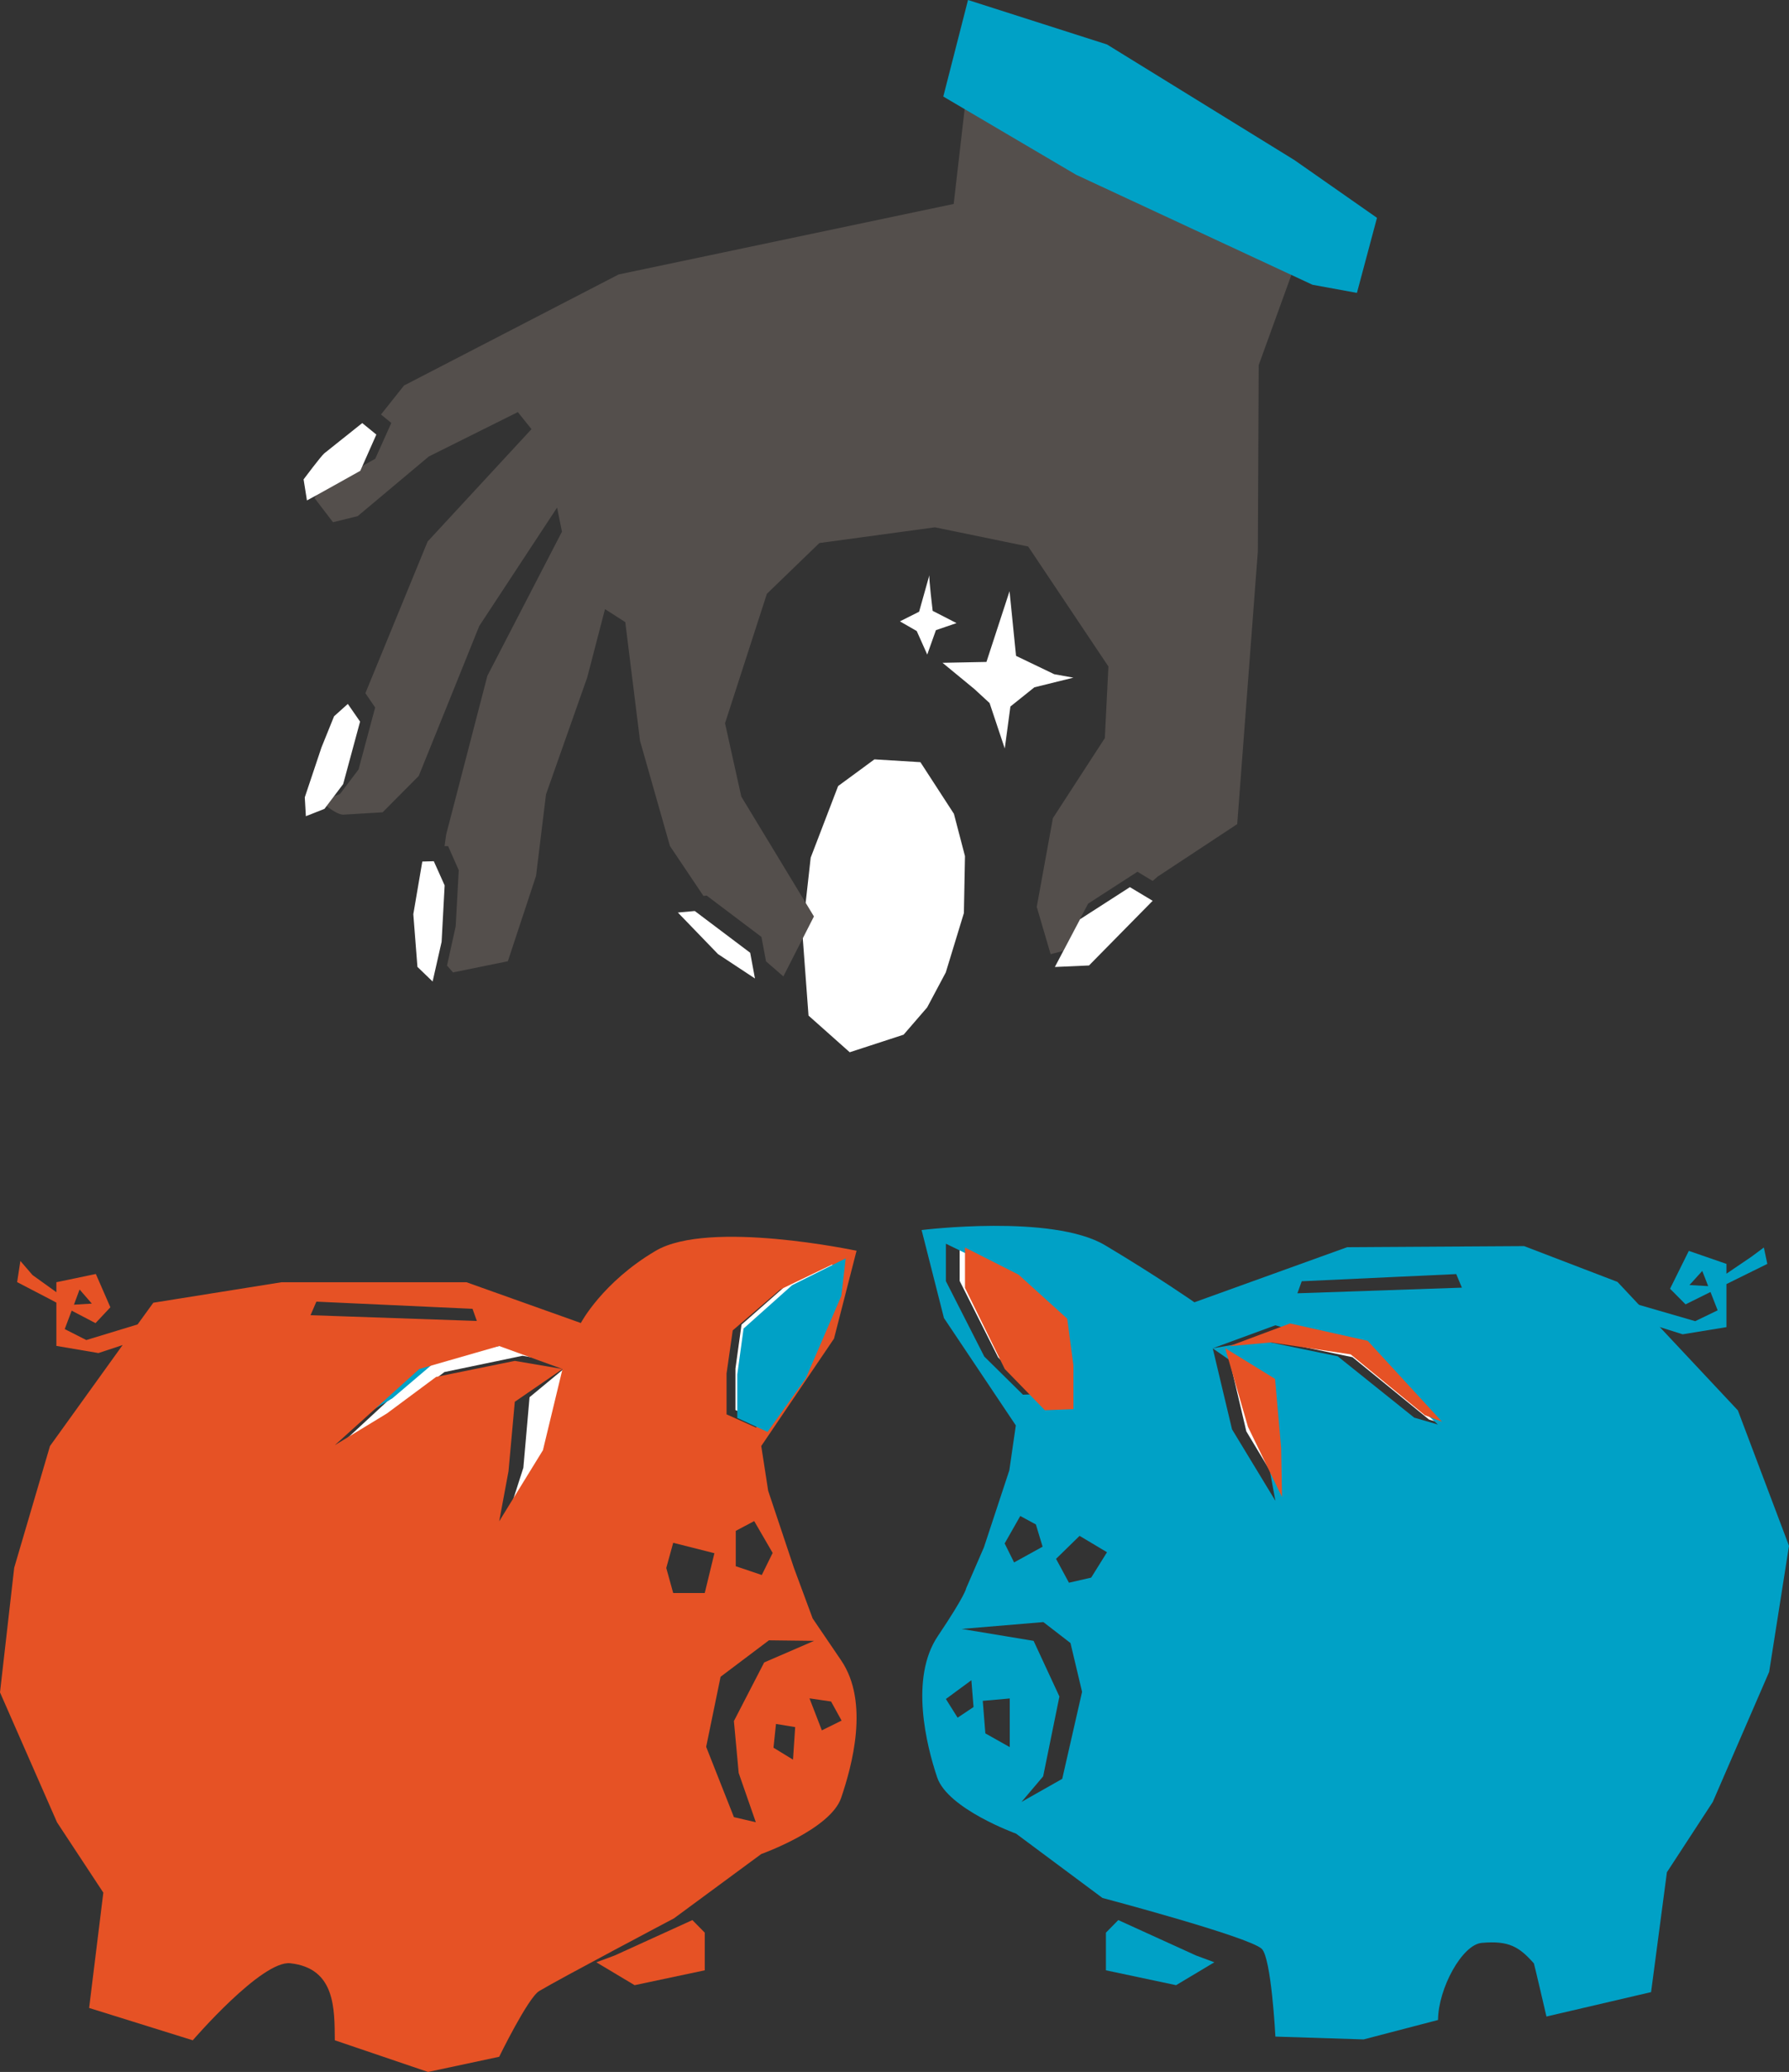 <svg width="165" height="191" xmlns="http://www.w3.org/2000/svg"><rect width="100%" height="100%" fill="#333333" stroke="none"/><g fill-rule="nonzero" fill="none"><path fill="#FFF" d="M88.9 84.17l.1-5.25-1.02-3.9-3.09-4.76-4.24-.26-3.35 2.46-2.53 6.6-.77 6.9.57 7.66 3.8 3.38 4.97-1.62 2.17-2.51 1.72-3.23z"/><path d="M87.96 18.8l-30.9 6.5-19.8 10.24-2.12 2.67.95.78-1.48 3.3s-4.56 2.57-4.86 2.7v-.03l-.75.94 1.71 2.24 2.28-.56 6.56-5.5 8.21-4.09 1.26 1.57-9.58 10.36L33.7 63.9l.9 1.32-1.53 5.71-1.72 2.27-1.71.66v-.09l-.04.09s1.24 1.18 2.03 1.24l3.66-.22 3.33-3.35c.43-1.03 5.58-13.82 5.58-13.82l7.18-10.92.45 2.22-6.88 13.29-3.8 14.63L41 78h.33l.98 2.22-.28 5.16-.8 3.63.55.63 5.06-1.03 2.6-7.87.92-7.52 3.8-10.77 1.64-6.3 1.87 1.2 1.36 10.94 2.76 9.7 3.09 4.6.3-.03 5.05 3.81.42 2.25 1.6 1.39 2.82-5.53-6.7-11.05-1.5-6.76 3.86-11.93 4.84-4.68 10.66-1.45 8.6 1.77 7.4 11.06-.33 6.6-4.79 7.38-1.49 8.18 1.28 4.36 1.15-.3 2.31-4.36 4.55-2.94 1.4.85.46-.4 7.34-4.84 1.9-25.12.08-17.19L120 22.87l-15.21-8.37-8.91-3.54L89.32 7l-1.36 11.8z" fill="#544F4C"/><path fill="#00A1C6" d="M121.05 26.25l-21.8-10.14L87 8.9 89.28 0l12.82 4.1 17.29 10.66 7.61 5.32-1.85 6.92-4.1-.75z"/><path d="M28 44.19s1.61-2.15 1.91-2.4l3.5-2.79 1.3 1.06-1.48 3.34s-4.6 2.58-4.92 2.73L28 44.19zm1.92 30.38l1.73-2.29 1.56-5.76-1.13-1.63-1.27 1.14-1.16 2.87-1.54 4.6.1 1.74 1.7-.67zm8.2 9.7l.38 4.86 1.4 1.35.83-3.66.28-5.2-1-2.23-1.06.03-.83 4.86zm31.07 3.56l-5.11-3.85-1.56.14 3.7 3.83 3.41 2.25-.44-2.37zM100.44 89l5.87-5.96-2.1-1.26-4.6 2.96-2.32 4.4 3.15-.14zm-11.93 25.57l4.77 2.36 4.34 3.82.55 4.05v3.82l-2.54.1-3.57-3.59-3.55-7.05v-3.5zm30.46 24.07l-.85-4.7-.58-6.5-4.37-3.07 1.78 7.58 4.02 6.69zm7.3-14.27l-7.3-2.16-5.8 2.16 4.37-.76 7.2 1.5 7.06 5.75 2.2.64-7.72-7.13zm-48.77-8.43l-4.78 2.36-4.33 3.81-.56 4.05v3.82l2.7 1.23 3.41-4.71 3.27-7.05.29-3.51zM48.84 128.8l-.57 6.5-1.51 4.7 4.02-6.69 1.77-7.58-3.71 3.07zm-9.39-3.07l-7.72 7.13 4.76-2.96 4.5-3.42 7.2-1.5 4.36.75-5.8-2.16-7.3 2.16z" fill="#FFF"/><path fill="#00A1C6" d="M39.08 124.35L31 132l5.19-3.1 4.4-3.74 6.88-1.36 3.53.5-4.79-2.3-7.13 2.35z"/><path d="M74.95 149.19l-1.73-4.67-2.37-7.09-.64-4.13 6.71-9.9L79 115.3s-13.59-2.9-18.52 0-6.91 6.66-6.91 6.66l-10.55-3.76H25.97l-11.83 1.89-1.45 2-4.73 1.44-1.99-1.01.64-1.7 2.2 1.15 1.37-1.46-1.34-3.07-3.64.76v.92L3 117.54l-1.12-1.3-.3 1.95 3 1.56.62.33v3.99l3.88.66 2.23-.74-6.7 9.31-3.3 11.22L0 156.01l5.26 11.98 4.27 6.48-1.31 10.63 9.56 2.98s6.37-7.4 9-7.1c4.16.46 4.07 4.19 4.1 7.1l8.6 2.92 6.56-1.4s2.65-5.43 3.69-6.06c2.03-1.21 12.43-6.7 12.43-6.7l8.05-5.93s6.38-2.27 7.37-5.18c.99-2.92 2.63-8.8 0-12.67l-2.63-3.87zM7.34 118.87l1.13 1.3-1.65.1.52-1.4zm21.3 2.37l.54-1.25 14.4.66.4 1.12-15.33-.53zm21.45 12.42l-4.05 6.58.86-4.62.58-6.4 4.4-3.02-4.4-.75-7.26 1.48-4.54 3.37-4.8 2.92 7.79-7.02 7.37-2.12 5.84 2.12-1.8 7.46zm21.17 9.5l-1 2.03-2.4-.81v-3.26l1.7-.9 1.7 2.93zm-4.25-16.54l.57-3.98 4.37-3.76 4.82-2.32v3.46l-3.59 6.94-3.45 4.64-2.72-1.22v-3.76zm-2 20.23h-2.92l-.64-2.31.64-2.32 3.8.96-.89 3.67zm2.68 11.82l.44 4.77 1.58 4.54-2.02-.47-2.56-6.48 1.33-6.46 4.46-3.36 4.16.05-4.6 1.99-2.8 5.42zm5.45 3.54l-1.8-1.1.23-2.19 1.77.29-.2 3zm2.66-2.7l-1.14-2.95 1.99.29.97 1.76-1.82.9z" fill="#E65225"/><path fill="#E65225" d="M63.86 177l-7.16 3.26-1.7.63 3.53 2.11 6.47-1.37v-3.47L63.86 177z"/><path fill="#00A1C6" d="M151 121.68l4.19 1.32 4.04-.66v-5.83l-3.47-1.2-1.73 3.49 1.43 1.44 4.42-2.19 3.12-1.54-.32-1.51-1.16.86-3.98 2.7-1.72-.1 1.18-1.3 1.42 3.63-2.07 1-5.35-1.55v1.44z"/><path d="M160.28 130.01l-11.1-11.84-8.61-3.3-16.32.1-14.09 5.08s-3.36-2.35-8.24-5.26c-4.88-2.9-16.92-1.4-16.92-1.4l2.06 8.11 6.63 9.9-.6 4.14-2.34 7.09-1.64 3.78s-.02.55-2.62 4.42-1.04 10.08-.06 13c.97 2.92 7.28 5.2 7.28 5.2l7.97 5.93s13.45 3.56 14.68 4.68c.9.82 1.27 8.1 1.27 8.1l8.14.26 6.86-1.79c.02-2.92 2.23-6.96 4.04-7.11 2.5-.22 3.44.36 4.8 1.89.03.03 1.16 4.9 1.16 4.9l9.65-2.25 1.46-11.05 4.23-6.48 5.2-11.99L165 142.5 160.28 130zm-69.5-4.96l-3.54-6.95v-3.45l4.77 2.32 4.32 3.76.56 3.98v3.76l-2.54.1-3.57-3.52zm3.32 14.7l1.44.78.62 2.05-2.63 1.45-.87-1.75 1.44-2.53zm-5.78 18.59l-1.08-1.72 2.35-1.73.2 2.47-1.47.98zm4.8 2.71l-2.24-1.26-.24-3 2.49-.22v4.48zm4.85 2.93l-3.76 2.13 2-2.36 1.5-7.36-2.38-5.13-6.64-1.1 7.54-.63 2.5 1.93 1.07 4.5-1.83 8.02zm2.67-18.55l-2.05.47-1.19-2.2 2.17-2.12 2.53 1.51-1.46 2.34zm29.79-14.75l-7.05-5.65-7.18-1.48-4.36.74 4.36 3.03.57 6.4.86 4.63-4-6.59-1.78-7.47 5.78-2.12 7.29 2.12 7.7 7.03-2.2-.64zm-10.77-11.46l.4-1.11 14.25-.66.52 1.25-15.17.52z" fill="#00A1C6"/><path fill="#00A1C6" d="M103.14 177l7.16 3.26 1.7.63-3.53 2.11-6.47-1.37v-3.47l1.14-1.16z"/><path fill="#00A1C6" style="mix-blend-mode:multiply" d="M78 116l-4.94 2.47-4.48 4-.58 4.24v4l2.79 1.29 3.53-4.94 3.28-7.61.4-3.45z"/><path d="M118.24 138l-.08-4.52-.56-6.37-4.6-2.83 2.1 7.25 3.14 6.47zm7.9-14.4l-7.16-1.6-5.61 2.1 3.84-.35 7.36 1.1 6.84 5.61 1.59.6-6.86-7.46z" fill="#E65225"/><path fill="#E65225" style="mix-blend-mode:multiply" d="M89 115l4.94 2.5 4.49 4.06.57 4.29v4.05l-2.63.1-3.7-3.8-3.67-7.48V115z"/><path d="M86.93 61.1l4.05-.08 2.13-6.52.6 5.96 3.52 1.69 1.77.32-3.6.89-2.21 1.77-.52 3.87-1.4-4.19-1.4-1.29-2.94-2.42zM83 57.28l1.77-.89.95-3.38c-.07.24.3 3.3.3 3.3l2.2 1.13-1.9.65-.8 2.25-.97-2.17-1.55-.89z" fill="#FFF"/></g></svg>